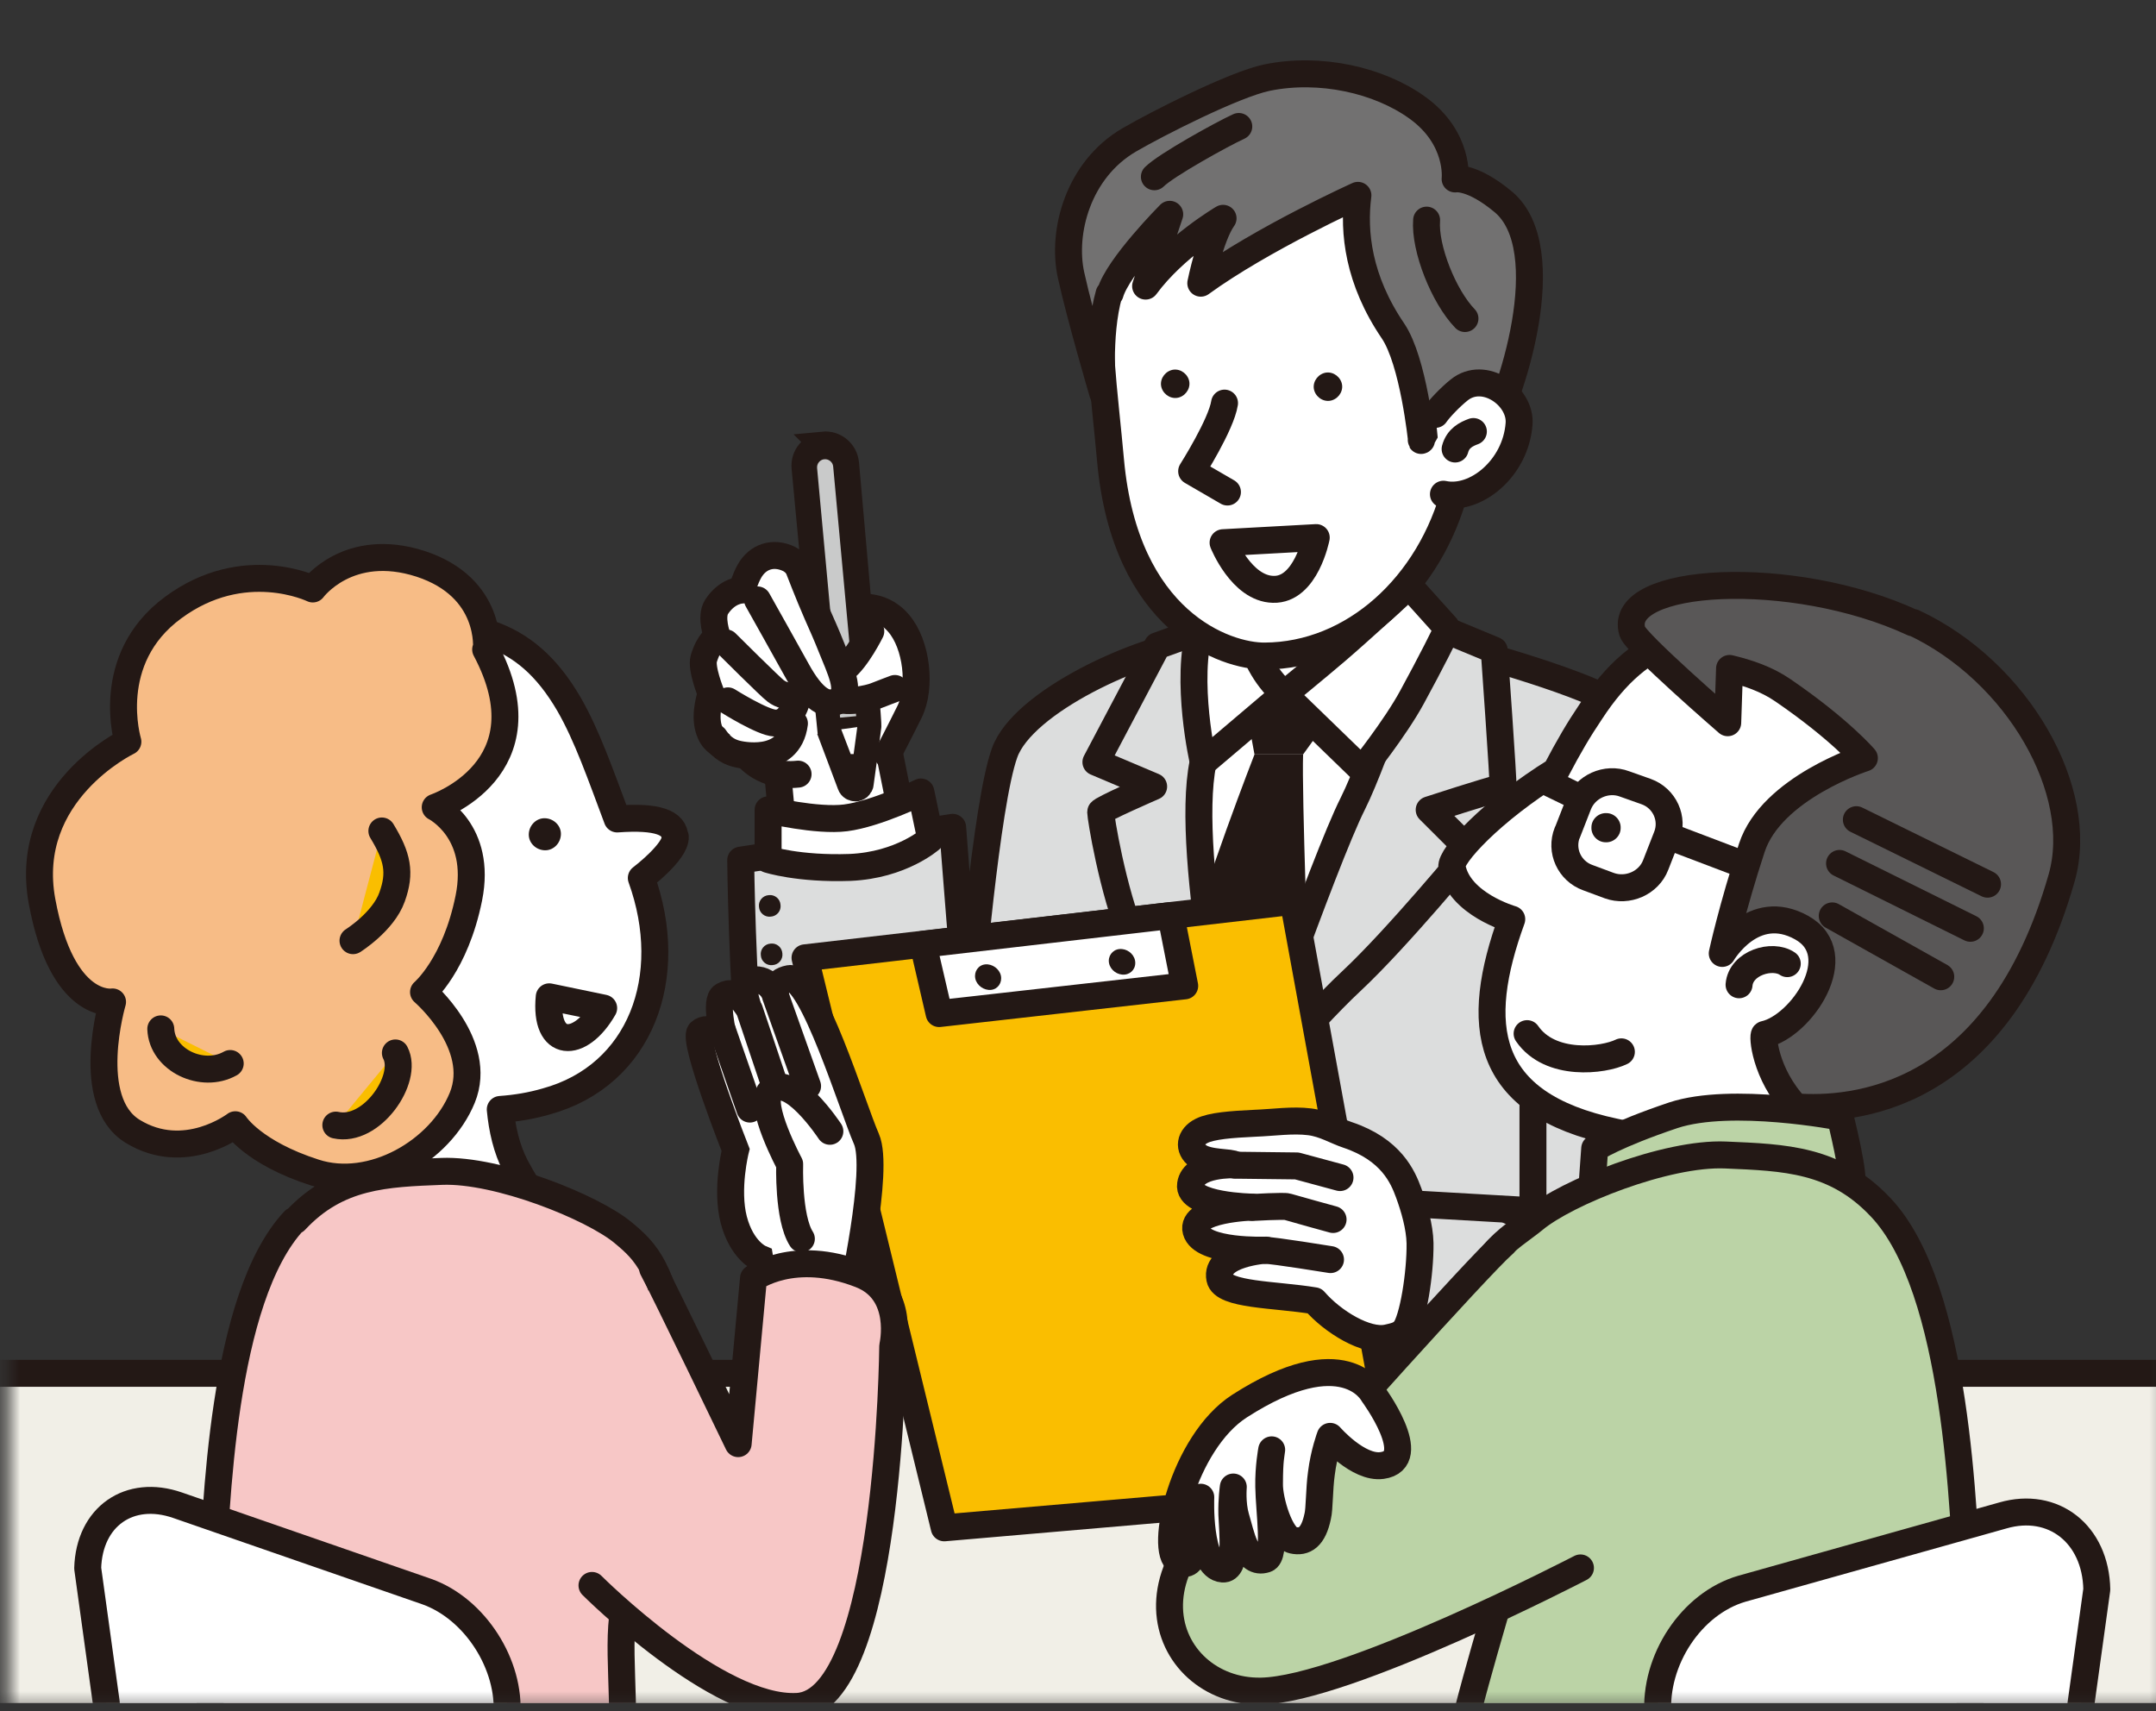 <svg width="160" height="127" viewBox="0 0 160 127" fill="none" xmlns="http://www.w3.org/2000/svg">
<rect x="0" y="0" width="160" height="127" fill="#333333" stroke="none"/>
<g clip-path="url(#clip0_348_2824)">
<mask id="mask0_348_2824" style="mask-type:luminance" maskUnits="userSpaceOnUse" x="0" y="0" width="161" height="127">
<path d="M160.732 0H0.624V126.663H160.732V0Z" fill="white"/>
</mask>
<g mask="url(#mask0_348_2824)">
<path d="M131.688 110.327C131.173 115.439 126.536 119.631 121.356 119.631H100.176C95.024 119.631 91.227 115.439 91.742 110.327L94.671 81.278C95.186 76.166 99.824 71.974 105.003 71.974H126.183C131.336 71.974 135.132 76.166 134.617 81.278L131.688 110.327Z" fill="white"/>
<path d="M131.688 110.327C131.173 115.439 126.536 119.631 121.356 119.631H100.176C95.024 119.631 91.227 115.439 91.742 110.327L94.671 81.278C95.186 76.166 99.824 71.974 105.003 71.974H126.183C131.336 71.974 135.132 76.166 134.617 81.278L131.688 110.327Z" stroke="#231815" stroke-width="2" stroke-linecap="round" stroke-linejoin="round"/>
<path d="M75.959 92.286C75.959 92.286 75.227 96.181 75.227 98.29C75.227 102.023 75.905 117.007 75.58 117.656C75.254 118.305 89.817 119.874 96.407 119.685C108.8 119.333 117.532 117.954 117.532 117.954C117.532 117.954 118.21 103.321 118.102 102.861C122.468 101.428 125.939 101.103 126.292 100.941C129.98 99.453 125.288 69.566 124.963 66.32C124.692 63.426 123.932 55.014 120.624 52.634C117.939 50.687 109.017 48.361 109.071 48.334C109.776 47.82 97.573 46.711 88.922 47.63C84.637 48.09 75.905 52.039 74.549 55.88C73.166 59.721 72 74.299 71.864 74.705C71.729 75.111 70.698 61.398 70.698 61.398L54.969 63.832C54.969 63.832 55.268 97.533 60.556 98.453C67.308 99.616 76.013 92.286 76.013 92.286" fill="#DCDDDD"/>
<path d="M75.959 92.286C75.959 92.286 75.227 96.181 75.227 98.29C75.227 102.023 75.905 117.007 75.58 117.656C75.254 118.305 89.817 119.874 96.407 119.685C108.8 119.333 117.532 117.954 117.532 117.954C117.532 117.954 118.21 103.321 118.102 102.861C122.468 101.428 125.939 101.103 126.292 100.941C129.98 99.453 125.288 69.566 124.963 66.32C124.692 63.426 123.932 55.014 120.624 52.634C117.939 50.687 109.017 48.361 109.071 48.334C109.776 47.82 97.573 46.711 88.922 47.63C84.637 48.09 75.905 52.039 74.549 55.88C73.166 59.721 72 74.299 71.864 74.705C71.729 75.111 70.698 61.398 70.698 61.398L54.969 63.832C54.969 63.832 55.268 97.533 60.556 98.453C67.308 99.616 76.013 92.286 76.013 92.286H75.959Z" stroke="#231815" stroke-width="2" stroke-linecap="round" stroke-linejoin="round"/>
<path d="M187.878 101.915H-42.685V140.35H187.878V101.915Z" fill="#F1EFE7"/>
<path d="M187.878 101.915H-42.685V140.35H187.878V101.915Z" stroke="#231815" stroke-width="2" stroke-linecap="round" stroke-linejoin="round"/>
<path d="M103.024 37.136C103.024 37.136 102.454 44.98 104.542 48.172C106.63 51.363 106.441 51.309 106.441 51.309C106.441 51.309 97.763 62.02 93.505 61.452C87.946 60.695 87.078 51.85 87.078 51.85C87.078 51.85 89.546 52.283 91.796 47.955C94.047 43.628 92.447 37.867 92.447 37.867" fill="white"/>
<path d="M103.024 37.136C103.024 37.136 102.454 44.98 104.542 48.172C106.63 51.363 106.441 51.309 106.441 51.309C106.441 51.309 97.763 62.02 93.505 61.452C87.946 60.695 87.078 51.85 87.078 51.85C87.078 51.85 89.546 52.283 91.796 47.955C94.047 43.628 92.447 37.867 92.447 37.867" stroke="#231815" stroke-width="2" stroke-linecap="round" stroke-linejoin="round"/>
<path d="M87.186 50.227C87.186 50.227 108.556 52.175 107.932 51.958C107.281 51.742 91.986 81.981 91.986 81.981C91.986 81.981 83.796 66.834 84.827 63.075C85.83 59.288 87.891 51.715 87.213 50.227" fill="white"/>
<path d="M104.597 50.146C104.597 50.146 100.8 67.592 97.112 71.919C93.424 76.247 91.01 79.817 91.01 79.817C86.346 68.944 89.546 49.659 89.681 49.659" stroke="#231815" stroke-width="2" stroke-linecap="round" stroke-linejoin="round"/>
<path d="M92.231 51.309L99.769 51.742L96.705 55.988H93.098L92.231 51.309Z" fill="#231815"/>
<path d="M93.098 55.988C93.098 55.988 89.274 65.779 87.864 71.351L91.688 80.818L97.139 73.299C97.139 73.299 96.597 58.801 96.705 55.988H93.098Z" fill="#231815"/>
<path d="M111.539 58.368C111.593 58.152 110.888 48.252 110.888 48.252L105.41 45.98C105.41 45.98 102.156 56.123 100.393 59.639C98.251 63.886 91.932 82.008 91.932 82.008C91.932 82.008 96.868 76.003 100.285 72.812C103.702 69.62 109.071 63.102 109.071 63.102L106.061 60.099C109.451 58.99 111.539 58.395 111.539 58.395" fill="#DCDDDD"/>
<path d="M111.539 58.368C111.593 58.152 110.888 48.252 110.888 48.252L105.41 45.98C105.41 45.98 102.156 56.123 100.393 59.639C98.251 63.886 91.932 82.008 91.932 82.008C91.932 82.008 96.868 76.003 100.285 72.812C103.702 69.62 109.071 63.102 109.071 63.102L106.061 60.099C109.451 58.99 111.539 58.395 111.539 58.395V58.368Z" stroke="#231815" stroke-width="2" stroke-linecap="round" stroke-linejoin="round"/>
<path d="M89.275 56.611C90.197 52.121 91.824 45.791 91.824 45.791L85.885 47.928L81.329 56.556L85.614 58.369C85.614 58.369 81.681 60.073 81.681 60.262C81.681 60.587 82.522 65.996 84.122 69.837C85.722 73.677 91.959 82.008 91.959 82.008C91.959 82.008 87.837 63.562 89.275 56.611Z" fill="#DCDDDD"/>
<path d="M89.275 56.611C90.197 52.121 91.824 45.791 91.824 45.791L85.885 47.928L81.329 56.556L85.614 58.369C85.614 58.369 81.681 60.073 81.681 60.262C81.681 60.587 82.522 65.996 84.122 69.837C85.722 73.677 91.959 82.008 91.959 82.008C91.959 82.008 87.837 63.562 89.275 56.611Z" stroke="#231815" stroke-width="2" stroke-linecap="round" stroke-linejoin="round"/>
<path d="M89.058 46.494L92.339 44.601C92.339 44.601 92.257 48.821 95.295 51.498L89.302 56.583C89.302 56.583 87.891 50.525 89.085 46.494" fill="white"/>
<path d="M89.058 46.494L92.339 44.601C92.339 44.601 92.257 48.821 95.295 51.498L89.302 56.583C89.302 56.583 87.891 50.525 89.085 46.494H89.058Z" stroke="#231815" stroke-width="2" stroke-linecap="round" stroke-linejoin="round"/>
<path d="M95.295 51.526L101.071 57.124C101.071 57.124 103.539 54.041 104.786 51.742C106.088 49.362 107.471 46.63 107.417 46.63L104.57 43.465C104.57 43.465 100.746 46.955 99.227 48.253C97.709 49.551 95.295 51.526 95.295 51.526Z" fill="white"/>
<path d="M95.295 51.526L101.071 57.124C101.071 57.124 103.539 54.041 104.786 51.742C106.088 49.362 107.471 46.63 107.417 46.63L104.57 43.465C104.57 43.465 100.746 46.955 99.227 48.253C97.709 49.551 95.295 51.526 95.295 51.526Z" stroke="#231815" stroke-width="2" stroke-linecap="round" stroke-linejoin="round"/>
<path d="M113.763 74.678V89.852L101.044 89.122C101.044 89.122 102.373 93.449 102.237 95.775C102.02 100.238 100.664 103.403 100.664 103.403C100.664 103.403 125.369 104.89 126.997 100.022" fill="#DCDDDD"/>
<path d="M113.763 74.678V89.852L101.044 89.122C101.044 89.122 102.373 93.449 102.237 95.775C102.02 100.238 100.664 103.403 100.664 103.403C100.664 103.403 125.369 104.89 126.997 100.022" stroke="#231815" stroke-width="2" stroke-linecap="round" stroke-linejoin="round"/>
<path d="M57.925 67.159C57.98 67.592 57.654 67.998 57.193 68.025C56.759 68.079 56.352 67.754 56.325 67.294C56.271 66.862 56.596 66.456 57.057 66.429C57.491 66.375 57.898 66.699 57.925 67.159Z" fill="#231815"/>
<path d="M107.308 100.914C107.363 101.347 107.037 101.752 106.576 101.779C106.142 101.834 105.735 101.509 105.681 101.049C105.627 100.616 105.952 100.211 106.413 100.184C106.847 100.13 107.254 100.454 107.308 100.914Z" fill="#231815"/>
<path d="M110.427 100.914C110.481 101.347 110.156 101.752 109.695 101.779C109.261 101.834 108.854 101.509 108.8 101.049C108.746 100.616 109.071 100.211 109.532 100.184C109.966 100.13 110.373 100.454 110.427 100.914Z" fill="#231815"/>
<path d="M58.061 70.756C58.115 71.189 57.79 71.595 57.329 71.622C56.895 71.676 56.488 71.351 56.461 70.891C56.407 70.459 56.732 70.053 57.193 70.026C57.627 69.972 58.034 70.296 58.061 70.756Z" fill="#231815"/>
<path d="M112.054 89.879L116.502 89.933" stroke="#231815" stroke-width="2" stroke-linecap="round" stroke-linejoin="round"/>
<path d="M81.79 20.313C81.166 23.558 82.007 29.59 82.414 34.161C83.498 46.143 90.956 48.713 93.858 48.686C100.393 48.658 106.142 43.492 108.014 36.244C108.99 32.457 110.129 26.074 108.827 21.8C107.525 17.527 99.254 10.549 92.529 12.388C85.803 14.227 82.956 14.443 81.817 20.313" fill="white"/>
<path d="M81.79 20.313C81.166 23.558 82.007 29.59 82.414 34.161C83.498 46.143 90.956 48.713 93.858 48.686C100.393 48.658 106.142 43.492 108.014 36.244C108.99 32.457 110.129 26.074 108.827 21.8C107.525 17.527 99.254 10.549 92.529 12.388C85.803 14.227 82.956 14.443 81.817 20.313H81.79Z" stroke="#231815" stroke-width="2" stroke-linecap="round" stroke-linejoin="round"/>
<path d="M97.681 39.895C97.681 39.895 96.922 43.817 94.481 43.736C92.122 43.682 90.766 40.274 90.766 40.274L97.681 39.895Z" fill="white"/>
<path d="M97.681 39.895C97.681 39.895 96.922 43.817 94.481 43.736C92.122 43.682 90.766 40.274 90.766 40.274L97.681 39.895Z" stroke="#231815" stroke-width="2" stroke-linecap="round" stroke-linejoin="round"/>
<path d="M91.091 36.514L88.434 34.972C88.434 34.972 90.63 31.51 90.874 29.915" fill="white"/>
<path d="M91.091 36.514L88.434 34.972C88.434 34.972 90.63 31.51 90.874 29.915" stroke="#231815" stroke-width="2" stroke-linecap="round" stroke-linejoin="round"/>
<path d="M99.552 28.373C99.742 28.914 99.417 29.509 98.874 29.698C98.332 29.887 97.736 29.563 97.546 29.022C97.356 28.481 97.681 27.886 98.224 27.696C98.766 27.507 99.363 27.832 99.552 28.373Z" fill="#231815"/>
<path d="M88.217 28.156C88.407 28.697 88.081 29.292 87.539 29.482C86.996 29.671 86.4 29.346 86.21 28.805C86.02 28.265 86.346 27.669 86.888 27.48C87.43 27.291 88.027 27.615 88.217 28.156Z" fill="#231815"/>
<path d="M82.305 21.8C81.41 24.938 81.844 29.211 81.844 29.211C81.844 29.211 80.19 23.612 79.485 20.421C78.78 17.229 80 12.604 83.797 10.386C85.885 9.169 91.58 6.275 94.02 5.761C97.98 4.95 102.346 5.95 105.166 7.979C108.339 10.251 107.986 13.28 107.986 13.28C107.986 13.28 109.234 13.037 111.566 14.984C115.715 18.473 112.217 29.563 110.129 32.917C110.129 32.917 110.78 27.183 108.339 28.968C106.766 30.104 105.22 32.944 105.492 32.673C105.492 32.673 104.895 26.804 103.376 24.559C100.8 20.772 100.42 17.229 100.773 14.497C100.773 14.497 93.695 17.689 89.112 21.016C89.112 21.016 89.817 17.527 90.766 16.201C90.766 16.201 87.159 18.311 85.017 21.232L86.807 15.904C86.807 15.904 82.956 19.772 82.386 21.773" fill="#727171"/>
<path d="M82.305 21.8C81.41 24.938 81.844 29.211 81.844 29.211C81.844 29.211 80.19 23.612 79.485 20.421C78.78 17.229 80 12.604 83.797 10.386C85.885 9.169 91.58 6.275 94.02 5.761C97.98 4.95 102.346 5.95 105.166 7.979C108.339 10.251 107.986 13.28 107.986 13.28C107.986 13.28 109.234 13.037 111.566 14.984C115.715 18.473 112.217 29.563 110.129 32.917C110.129 32.917 110.78 27.183 108.339 28.968C106.766 30.104 105.22 32.944 105.492 32.673C105.492 32.673 104.895 26.804 103.376 24.559C100.8 20.772 100.42 17.229 100.773 14.497C100.773 14.497 93.695 17.689 89.112 21.016C89.112 21.016 89.817 17.527 90.766 16.201C90.766 16.201 87.159 18.311 85.017 21.232L86.807 15.904C86.807 15.904 82.956 19.772 82.386 21.773L82.305 21.8Z" stroke="#231815" stroke-width="2" stroke-linecap="round" stroke-linejoin="round"/>
<path d="M107.119 36.676C109.505 37.19 112.488 34.756 112.732 31.456C112.895 29.401 110.129 27.453 108.285 28.941C107.607 29.482 106.793 30.347 106.522 30.753" fill="white"/>
<path d="M107.119 36.676C109.505 37.19 112.488 34.756 112.732 31.456C112.895 29.401 110.129 27.453 108.285 28.941C107.607 29.482 106.793 30.347 106.522 30.753" stroke="#231815" stroke-width="2" stroke-linecap="round" stroke-linejoin="round"/>
<path d="M109.342 32.024C108.827 32.213 108.203 32.511 107.986 33.322L109.342 32.024Z" fill="white"/>
<path d="M109.342 32.024C108.827 32.213 108.203 32.511 107.986 33.322" stroke="#231815" stroke-width="2" stroke-linecap="round" stroke-linejoin="round"/>
<path d="M105.871 16.336C105.708 18.419 107.146 22.016 108.718 23.639" stroke="#231815" stroke-width="2" stroke-linecap="round" stroke-linejoin="round"/>
<path d="M91.932 9.385C90.685 9.953 86.535 12.252 85.668 13.118" stroke="#231815" stroke-width="2" stroke-linecap="round" stroke-linejoin="round"/>
<path d="M57.627 56.448L58.278 63.426L67.362 62.642L65.519 53.473" fill="white"/>
<path d="M57.627 56.448L58.278 63.426L67.362 62.642L65.519 53.473" stroke="#231815" stroke-width="2" stroke-linecap="round" stroke-linejoin="round"/>
<path d="M65.871 56.015C65.871 56.015 66.685 54.474 67.498 52.824C68.393 51.012 68.041 47.82 66.685 46.251C65.247 44.574 63.458 45.223 63.159 45.007C62.834 44.764 62.129 45.115 60.827 44.006C60.122 43.411 59.417 41.924 58.576 41.491C57.356 40.896 56.217 41.329 55.62 42.383C55.295 42.951 55.051 43.79 55.051 43.79C55.051 43.79 53.993 43.79 53.179 45.034C52.691 45.791 53.234 47.252 53.234 47.252C53.234 47.252 52.61 47.604 52.23 48.875C52.013 49.605 52.773 51.471 52.773 51.471C52.773 51.471 52.258 52.905 52.583 54.041C52.881 55.042 53.315 55.096 53.966 55.61C54.346 55.907 55.078 55.718 55.376 56.042C56.352 57.178 57.79 57.611 59.227 57.449" fill="white"/>
<path d="M65.871 56.015C65.871 56.015 66.685 54.474 67.498 52.824C68.393 51.012 68.041 47.82 66.685 46.251C65.247 44.574 63.458 45.223 63.159 45.007C62.834 44.764 62.129 45.115 60.827 44.006C60.122 43.411 59.417 41.924 58.576 41.491C57.356 40.896 56.217 41.329 55.62 42.383C55.295 42.951 55.051 43.79 55.051 43.79C55.051 43.79 53.993 43.79 53.179 45.034C52.691 45.791 53.234 47.252 53.234 47.252C53.234 47.252 52.61 47.604 52.23 48.875C52.013 49.605 52.773 51.471 52.773 51.471C52.773 51.471 52.258 52.905 52.583 54.041C52.881 55.042 53.315 55.096 53.966 55.61C54.346 55.907 55.078 55.718 55.376 56.042C56.352 57.178 57.79 57.611 59.227 57.449" stroke="#231815" stroke-width="2" stroke-linecap="round" stroke-linejoin="round"/>
<path d="M58.956 53.689C58.549 56.908 54.752 55.961 54.752 55.961C53.858 55.772 53.369 55.231 53.044 54.744" fill="white"/>
<path d="M58.956 53.689C58.549 56.908 54.752 55.961 54.752 55.961C53.858 55.772 53.369 55.231 53.044 54.744" stroke="#231815" stroke-width="2" stroke-linecap="round" stroke-linejoin="round"/>
<path d="M61.125 33.052C60.285 33.133 59.661 33.863 59.742 34.702C59.742 34.702 61.559 54.068 61.586 54.122L62.319 56.069L63.132 58.233C63.186 58.395 63.349 58.476 63.512 58.476C63.593 58.476 63.647 58.422 63.729 58.368C63.783 58.314 63.837 58.233 63.837 58.152L64.163 55.772L64.407 53.905C64.488 53.743 62.752 34.404 62.752 34.404C62.671 33.566 61.939 32.944 61.098 33.025" fill="#231815"/>
<path d="M61.125 33.052C60.285 33.133 59.661 33.863 59.742 34.702C59.742 34.702 61.559 54.068 61.586 54.122L62.319 56.069L63.132 58.233C63.186 58.395 63.349 58.476 63.512 58.476C63.593 58.476 63.647 58.422 63.729 58.368C63.783 58.314 63.837 58.233 63.837 58.152L64.163 55.772L64.407 53.905C64.488 53.743 62.752 34.404 62.752 34.404C62.671 33.566 61.939 32.944 61.098 33.025L61.125 33.052Z" stroke="#231815" stroke-width="2" stroke-miterlimit="10"/>
<path d="M63.349 55.961H63.132L62.427 54.122L63.62 53.959L63.349 55.961Z" fill="white"/>
<path d="M62.346 53.256L60.637 34.729C60.61 34.404 60.854 34.107 61.18 34.08C61.505 34.053 61.803 34.296 61.831 34.621L63.539 53.148L62.346 53.256Z" fill="#C9CACA"/>
<path d="M64.624 46.846C64.624 46.846 63.593 48.929 62.617 49.659C61.966 50.146 61.261 51.228 61.939 51.742C62.617 52.256 64.488 51.85 65.003 51.634C65.41 51.471 66.414 51.093 66.414 51.093" fill="white"/>
<path d="M64.624 46.846C64.624 46.846 63.593 48.929 62.617 49.659C61.966 50.146 61.261 51.228 61.939 51.742C62.617 52.256 64.488 51.85 65.003 51.634C65.41 51.471 66.414 51.093 66.414 51.093" stroke="#231815" stroke-width="2" stroke-linecap="round" stroke-linejoin="round"/>
<path d="M54.02 52.012C54.02 52.012 56.596 53.635 57.519 53.662C58.522 53.689 58.929 52.689 59.227 51.715" fill="white"/>
<path d="M54.02 52.012C54.02 52.012 56.596 53.635 57.519 53.662C58.522 53.689 58.929 52.689 59.227 51.715" stroke="#231815" stroke-width="2" stroke-linecap="round" stroke-linejoin="round"/>
<path d="M53.885 47.712C53.885 47.712 57.193 51.012 57.573 51.282C58.414 51.904 59.417 51.688 60.176 50.985" fill="white"/>
<path d="M53.885 47.712C53.885 47.712 57.193 51.012 57.573 51.282C58.414 51.904 59.417 51.688 60.176 50.985" stroke="#231815" stroke-width="2" stroke-linecap="round" stroke-linejoin="round"/>
<path d="M59.281 42.221C59.281 42.221 59.986 44.06 60.637 45.548C60.963 46.278 61.369 47.198 61.668 47.955C62.346 49.659 63.213 51.336 62.264 51.958C61.369 52.553 60.312 51.904 59.118 49.713C58.766 49.064 56.217 44.52 56.217 44.52" fill="white"/>
<path d="M59.281 42.221C59.281 42.221 59.986 44.06 60.637 45.548C60.963 46.278 61.369 47.198 61.668 47.955C62.346 49.659 63.213 51.336 62.264 51.958C61.369 52.553 60.312 51.904 59.118 49.713C58.766 49.064 56.217 44.52 56.217 44.52" stroke="#231815" stroke-width="2" stroke-linecap="round" stroke-linejoin="round"/>
<path d="M57.003 60.099C57.003 60.099 60.61 60.965 62.753 60.694C65.058 60.397 68.339 58.774 68.339 58.774L69.071 62.263C69.071 62.263 66.902 64.21 63.078 64.373C59.254 64.508 57.003 63.778 57.003 63.778V60.099Z" fill="white"/>
<path d="M57.003 60.099C57.003 60.099 60.61 60.965 62.753 60.694C65.058 60.397 68.339 58.774 68.339 58.774L69.071 62.263C69.071 62.263 66.902 64.21 63.078 64.373C59.254 64.508 57.003 63.778 57.003 63.778V60.099Z" stroke="#231815" stroke-width="2" stroke-linecap="round" stroke-linejoin="round"/>
<path d="M103.946 110.462L70.074 113.383L59.742 71.081L95.973 66.888L103.946 110.462Z" fill="#FABE00"/>
<path d="M103.946 110.462L70.074 113.383L59.742 71.081L95.973 66.888L103.946 110.462Z" stroke="#231815" stroke-width="2" stroke-linecap="round" stroke-linejoin="round"/>
<path d="M87.919 73.163L69.695 75.219L68.502 70.08L86.888 67.943L87.919 73.163Z" fill="white"/>
<path d="M87.919 73.163L69.695 75.219L68.502 70.08L86.888 67.943L87.919 73.163Z" stroke="#231815" stroke-width="2" stroke-linecap="round" stroke-linejoin="round"/>
<path d="M74.278 72.406C74.386 72.92 74.061 73.407 73.546 73.461C73.03 73.515 72.488 73.136 72.379 72.623C72.271 72.109 72.596 71.622 73.112 71.568C73.627 71.514 74.169 71.892 74.278 72.406Z" fill="#231815"/>
<path d="M84.231 71.27C84.339 71.811 83.986 72.271 83.471 72.325C82.929 72.379 82.413 72 82.305 71.486C82.197 70.972 82.549 70.486 83.064 70.431C83.607 70.377 84.122 70.756 84.231 71.27Z" fill="#231815"/>
<path d="M104.19 98.75C103.891 99.102 103.403 99.183 102.942 99.291C101.397 99.616 98.902 98.101 97.546 96.532C94.59 96.046 90.766 96.127 90.522 94.883C90.142 93.016 93.966 92.773 93.966 92.773C93.966 92.773 89.193 92.962 88.759 91.339C88.325 89.716 92.936 89.581 92.936 89.581C92.936 89.581 88.108 89.5 88.353 87.904C88.569 86.308 91.661 86.444 91.661 86.444C91.363 86.2 89.681 86.363 88.922 85.795C88.135 85.227 88.298 84.361 89.166 83.928C89.898 83.55 91.39 83.442 93.098 83.36C94.535 83.306 95.919 83.09 97.193 83.252C98.278 83.387 99.119 83.928 100.013 84.226C103.241 85.308 104.108 87.336 104.542 88.526C104.949 89.635 105.356 91.042 105.383 92.259C105.41 94.477 104.868 97.939 104.217 98.75" fill="white"/>
<path d="M104.19 98.75C103.891 99.102 103.403 99.183 102.942 99.291C101.397 99.616 98.902 98.101 97.546 96.532C94.59 96.046 90.766 96.127 90.522 94.883C90.142 93.016 93.966 92.773 93.966 92.773C93.966 92.773 89.193 92.962 88.759 91.339C88.325 89.716 92.936 89.581 92.936 89.581C92.936 89.581 88.108 89.5 88.353 87.904C88.569 86.308 91.661 86.444 91.661 86.444C91.363 86.2 89.681 86.363 88.922 85.795C88.135 85.227 88.298 84.361 89.166 83.928C89.898 83.55 91.39 83.442 93.098 83.36C94.535 83.306 95.919 83.09 97.193 83.252C98.278 83.387 99.119 83.928 100.013 84.226C103.241 85.308 104.108 87.336 104.542 88.526C104.949 89.635 105.356 91.042 105.383 92.259C105.41 94.477 104.868 97.939 104.217 98.75H104.19Z" stroke="#231815" stroke-width="2" stroke-linecap="round" stroke-linejoin="round"/>
<path d="M91.661 86.471L96.244 86.525L99.444 87.39" fill="white"/>
<path d="M91.661 86.471L96.244 86.525L99.444 87.39" stroke="#231815" stroke-width="2" stroke-linecap="round" stroke-linejoin="round"/>
<path d="M92.936 89.608C92.936 89.608 95.295 89.473 95.539 89.554C95.783 89.635 98.929 90.501 98.929 90.501" fill="white"/>
<path d="M92.936 89.608C92.936 89.608 95.295 89.473 95.539 89.554C95.783 89.635 98.929 90.501 98.929 90.501" stroke="#231815" stroke-width="2" stroke-linecap="round" stroke-linejoin="round"/>
<path d="M93.966 92.8C94.4 92.773 98.739 93.476 98.739 93.476L93.966 92.8Z" fill="white"/>
<path d="M93.966 92.8C94.4 92.773 98.739 93.476 98.739 93.476" stroke="#231815" stroke-width="2" stroke-linecap="round" stroke-linejoin="round"/>
<path d="M107.742 64.346C107.607 63.535 110.644 60.208 115.471 57.206C116.42 55.393 117.153 54.149 118.047 52.824C121.844 47.009 125.966 46.143 133.831 46.603C141.668 47.063 150.454 58.747 150.156 63.913C149.858 69.079 143.458 75.273 140.366 78.573C138.522 80.548 137.112 81.738 134.319 82.793L133.044 83.198C132.746 85.714 135.62 88.364 136.298 89.5C138.305 92.908 138.685 94.098 138.685 94.098L117.288 95.018C117.288 95.018 119.919 93.53 122.224 89.067C122.929 87.715 123.281 86.146 123.444 84.632C122.224 84.523 121.031 84.253 119.864 84.01C109.966 81.927 109.37 75.977 112.19 68.214C112.19 68.214 108.285 67.105 107.77 64.373" fill="white"/>
<path d="M107.742 64.346C107.607 63.535 110.644 60.208 115.471 57.206C116.42 55.393 117.153 54.149 118.047 52.824C121.844 47.009 125.966 46.143 133.831 46.603C141.668 47.063 150.454 58.747 150.156 63.913C149.858 69.079 143.458 75.273 140.366 78.573C138.522 80.548 137.112 81.738 134.319 82.793L133.044 83.198C132.746 85.714 135.62 88.364 136.298 89.5C138.305 92.908 138.685 94.098 138.685 94.098L117.288 95.018C117.288 95.018 119.919 93.53 122.224 89.067C122.929 87.715 123.281 86.146 123.444 84.632C122.224 84.523 121.031 84.253 119.864 84.01C109.966 81.927 109.37 75.977 112.19 68.214C112.19 68.214 108.285 67.105 107.77 64.373L107.742 64.346Z" stroke="#231815" stroke-width="2" stroke-linecap="round" stroke-linejoin="round"/>
<path d="M120.271 61.452C120.271 62.047 119.756 62.534 119.159 62.507C118.563 62.507 118.075 61.993 118.102 61.398C118.102 60.803 118.617 60.316 119.214 60.343C119.81 60.343 120.298 60.857 120.271 61.452Z" fill="#231815"/>
<path d="M116.312 61.777C115.769 63.129 116.474 64.644 117.83 65.13L119.43 65.725C120.786 66.212 122.359 65.536 122.874 64.184L123.688 62.101C124.23 60.749 123.525 59.234 122.169 58.747L120.569 58.179C119.213 57.665 117.641 58.369 117.125 59.721L116.312 61.804V61.777Z" stroke="#231815" stroke-width="2" stroke-linecap="round" stroke-linejoin="round"/>
<path d="M129.22 64.102L123.878 62.074" stroke="#231815" stroke-width="2" stroke-linecap="round" stroke-linejoin="round"/>
<path d="M116.8 58.991L114.847 58.044" stroke="#231815" stroke-width="2" stroke-linecap="round" stroke-linejoin="round"/>
<path d="M120.325 78.059C118.997 78.708 115.037 79.195 113.329 76.707L120.325 78.059Z" fill="white"/>
<path d="M120.325 78.059C118.997 78.708 115.037 79.195 113.329 76.707" stroke="#231815" stroke-width="2" stroke-linecap="round" stroke-linejoin="round"/>
<path d="M137.356 87.904C137.763 87.634 136.569 82.901 136.569 82.901C136.569 82.901 128.515 81.332 124.176 82.766C119.837 84.226 118.346 85.227 118.346 85.227L117.993 90.122L137.383 87.877L137.356 87.904Z" fill="#BBD3A6"/>
<path d="M137.356 87.904C137.763 87.634 136.569 82.901 136.569 82.901C136.569 82.901 128.515 81.332 124.176 82.766C119.837 84.226 118.346 85.227 118.346 85.227L117.993 90.122L137.383 87.877L137.356 87.904Z" stroke="#231815" stroke-width="2" stroke-linecap="round" stroke-linejoin="round"/>
<path d="M139.58 89.609C145.275 95.667 145.708 112.166 146.061 118.82C146.468 126.312 146.115 145.678 143.241 151.98C140.366 158.309 131.091 159.824 123.797 161.474C113.763 163.719 87.891 150.222 85.641 149.356C83.39 148.491 87.702 147.274 91.01 145.11C94.075 143.109 105.41 139.322 105.41 139.322C105.41 139.322 106.983 136.157 107.905 131.424C108.963 125.987 111.458 118.306 112.081 115.682C112.976 111.842 107.39 105.134 108.312 99.454C109.342 93.044 112 92.016 113.844 90.501C116.23 88.5 123.661 85.524 128.054 85.714C132.447 85.903 136.19 86.011 139.552 89.582" fill="#BBD3A6"/>
<path d="M139.58 89.609C145.275 95.667 145.708 112.166 146.061 118.82C146.468 126.312 146.115 145.678 143.241 151.98C140.366 158.309 131.091 159.824 123.797 161.474C113.763 163.719 87.891 150.222 85.641 149.356C83.39 148.491 87.702 147.274 91.01 145.11C94.075 143.109 105.41 139.322 105.41 139.322C105.41 139.322 106.983 136.157 107.905 131.424C108.963 125.987 111.458 118.306 112.081 115.682C112.976 111.842 107.39 105.134 108.312 99.454C109.342 93.044 112 92.016 113.844 90.501C116.23 88.5 123.661 85.524 128.054 85.714C132.447 85.903 136.19 86.011 139.552 89.582L139.58 89.609Z" stroke="#231815" stroke-width="2" stroke-linecap="round" stroke-linejoin="round"/>
<path d="M111.593 92.313C109.966 93.692 96.841 108.298 97.003 108.325C81.844 114.735 86.075 125.636 93.587 125.5C99.878 125.392 117.288 116.358 117.288 116.358" fill="#BBD3A6"/>
<path d="M111.593 92.313C109.966 93.692 96.841 108.298 97.003 108.325C81.844 114.735 86.075 125.636 93.587 125.5C99.878 125.392 117.288 116.358 117.288 116.358" stroke="#231815" stroke-width="2" stroke-linecap="round" stroke-linejoin="round"/>
<path d="M122.115 138.754C122.441 142.838 125.722 145.191 129.437 144.001L147.553 138.159C151.268 136.968 154.224 132.614 154.142 128.53L155.607 117.954C155.525 113.843 152.38 111.382 148.637 112.463L129.275 117.9C125.532 118.982 122.739 123.201 123.037 127.285L122.115 138.754Z" fill="white"/>
<path d="M122.115 138.754C122.441 142.838 125.722 145.191 129.437 144.001L147.553 138.159C151.268 136.968 154.224 132.614 154.142 128.53L155.607 117.954C155.525 113.843 152.38 111.382 148.637 112.463L129.275 117.9C125.532 118.982 122.739 123.201 123.037 127.285L122.115 138.754Z" stroke="#231815" stroke-width="2" stroke-linecap="round" stroke-linejoin="round"/>
<path d="M91.986 104.349C99.769 99.345 101.885 103.429 101.885 103.429C101.885 103.429 105.519 108.352 102.563 108.758C100.8 109.001 98.712 106.594 98.712 106.594C98.712 106.594 98.251 107.811 98.061 109.353C97.898 110.516 97.925 111.976 97.79 112.517C97.464 114.086 96.814 114.492 95.946 114.303C95.024 114.113 94.183 111.354 94.21 110.11C94.21 108.271 94.346 107.892 94.373 107.595C94.373 107.595 94.129 108.866 94.156 110.327C94.183 112.166 94.698 115.466 93.939 115.709C92.475 116.196 92.095 113.843 91.715 112.599C91.417 111.571 91.525 110.354 91.525 110.354C91.525 110.354 91.39 111.3 91.417 112.382C91.471 113.762 91.796 116.52 90.739 116.439C88.895 116.304 89.112 111.111 89.112 111.111C89.112 111.111 89.085 112.004 88.895 112.923C88.651 114.221 88.814 116.629 87.457 115.898C85.966 115.114 87.783 107.054 91.986 104.349Z" fill="white"/>
<path d="M91.986 104.349C99.769 99.345 101.885 103.429 101.885 103.429C101.885 103.429 105.519 108.352 102.563 108.758C100.8 109.001 98.712 106.594 98.712 106.594C98.712 106.594 98.251 107.811 98.061 109.353C97.898 110.516 97.925 111.976 97.79 112.517C97.464 114.086 96.814 114.492 95.946 114.303C95.024 114.113 94.183 111.354 94.21 110.11C94.21 108.271 94.346 107.892 94.373 107.595C94.373 107.595 94.129 108.866 94.156 110.327C94.183 112.166 94.698 115.466 93.939 115.709C92.475 116.196 92.095 113.843 91.715 112.599C91.417 111.571 91.525 110.354 91.525 110.354C91.525 110.354 91.39 111.3 91.417 112.382C91.471 113.762 91.796 116.52 90.739 116.439C88.895 116.304 89.112 111.111 89.112 111.111C89.112 111.111 89.085 112.004 88.895 112.923C88.651 114.221 88.814 116.629 87.457 115.898C85.966 115.114 87.783 107.054 91.986 104.349Z" stroke="#231815" stroke-width="2" stroke-linecap="round" stroke-linejoin="round"/>
<path d="M141.966 46.224C133.017 42.059 119.891 42.816 121.139 46.873C121.41 47.739 128.217 53.635 128.217 53.635L128.353 49.605C129.708 49.93 131.091 50.389 132.312 51.228C136.542 54.122 138.359 56.259 138.359 56.259C138.359 56.259 131.471 58.45 130.007 62.913C128.542 67.375 127.81 70.756 127.81 70.756C127.81 70.756 130.088 66.834 133.695 68.836C137.302 70.837 133.668 76.166 130.956 76.761C130.766 76.761 130.956 79.682 133.261 82.143C137.356 82.441 148.258 81.792 153.003 65.13C154.82 58.72 149.749 49.822 141.993 46.197" fill="#595757"/>
<path d="M141.966 46.224C133.017 42.059 119.891 42.816 121.139 46.873C121.41 47.739 128.217 53.635 128.217 53.635L128.353 49.605C129.708 49.93 131.091 50.389 132.312 51.228C136.542 54.122 138.359 56.259 138.359 56.259C138.359 56.259 131.471 58.45 130.007 62.913C128.542 67.375 127.81 70.756 127.81 70.756C127.81 70.756 130.088 66.834 133.695 68.836C137.302 70.837 133.668 76.166 130.956 76.761C130.766 76.761 130.956 79.682 133.261 82.143C137.356 82.441 148.258 81.792 153.003 65.13C154.82 58.72 149.749 49.822 141.993 46.197L141.966 46.224Z" stroke="#231815" stroke-width="2" stroke-linecap="round" stroke-linejoin="round"/>
<path d="M132.637 71.514C131.525 70.756 129.193 71.46 129.058 73.082L132.637 71.514Z" fill="white"/>
<path d="M132.637 71.514C131.525 70.756 129.193 71.46 129.058 73.082" stroke="#231815" stroke-width="2" stroke-linecap="round" stroke-linejoin="round"/>
<path d="M147.498 65.617L137.763 60.83" stroke="#231815" stroke-width="2" stroke-linecap="round" stroke-linejoin="round"/>
<path d="M146.224 68.89L136.515 64.075" stroke="#231815" stroke-width="2" stroke-linecap="round" stroke-linejoin="round"/>
<path d="M144.027 72.487L135.973 67.97" stroke="#231815" stroke-width="2" stroke-linecap="round" stroke-linejoin="round"/>
<path d="M50.088 62.155C50.061 61.046 48.813 60.559 45.803 60.776C44.583 57.53 43.58 54.609 42.224 52.256C38.915 46.576 34.712 45.927 27.281 46.359C19.851 46.792 11.525 57.855 11.824 62.75C12.122 67.646 18.169 73.515 21.098 76.626C22.861 78.492 25.22 79.98 27.851 80.98H28.014C28.285 83.415 28.42 86.038 27.77 87.12C25.871 90.339 24.922 89.23 24.922 89.23C24.922 89.23 33.383 99.156 37.559 98.615C44.583 97.696 42.956 92.205 42.956 92.205C42.956 92.205 40.488 90.799 38.264 86.552C37.586 85.254 37.261 83.766 37.125 82.333C38.291 82.252 39.431 82.062 40.542 81.738C47.539 79.817 50.251 72.514 47.593 65.157C47.593 65.157 50.169 63.21 50.115 62.101" fill="white"/>
<path d="M50.088 62.155C50.061 61.046 48.813 60.559 45.803 60.776C44.583 57.53 43.58 54.609 42.224 52.256C38.915 46.576 34.712 45.927 27.281 46.359C19.851 46.792 11.525 57.855 11.824 62.75C12.122 67.646 18.169 73.515 21.098 76.626C22.861 78.492 25.22 79.98 27.851 80.98H28.014C28.285 83.415 28.42 86.038 27.77 87.12C25.871 90.339 24.922 89.23 24.922 89.23C24.922 89.23 33.383 99.156 37.559 98.615C44.583 97.696 42.956 92.205 42.956 92.205C42.956 92.205 40.488 90.799 38.264 86.552C37.586 85.254 37.261 83.766 37.125 82.333C38.291 82.252 39.431 82.062 40.542 81.738C47.539 79.817 50.251 72.514 47.593 65.157C47.593 65.157 50.169 63.21 50.115 62.101L50.088 62.155Z" stroke="#231815" stroke-width="2" stroke-linecap="round" stroke-linejoin="round"/>
<path d="M39.241 61.939C39.241 62.588 39.81 63.102 40.461 63.102C41.112 63.102 41.627 62.534 41.627 61.885C41.627 61.236 41.058 60.722 40.407 60.722C39.756 60.722 39.241 61.29 39.241 61.939Z" fill="#231815"/>
<path d="M26.847 53.31C26.061 57.016 23.051 61.993 20.312 63.643" stroke="#231815" stroke-width="2" stroke-linecap="round" stroke-linejoin="round"/>
<path d="M22.264 52.824C21.776 55.718 19.905 59.396 17.681 60.695" stroke="#231815" stroke-width="2" stroke-linecap="round" stroke-linejoin="round"/>
<path d="M21.831 90.582C16.461 96.316 16.027 111.922 15.702 118.252C15.322 125.338 15.675 143.676 18.387 149.654C21.098 155.631 29.885 157.092 36.8 158.633C46.291 160.77 65.953 149.491 68.095 148.68C70.237 147.869 69.288 145.461 66.169 143.406C63.268 141.512 52.122 137.239 52.122 137.239C52.122 137.239 46.21 133.209 46.21 127.962C46.21 122.714 45.532 119.55 47.376 116.304C49.22 113.031 51.037 105.62 50.197 100.265C49.22 94.179 47.973 92.908 46.237 91.475C43.959 89.581 36.936 86.768 32.786 86.93C28.637 87.093 25.058 87.201 21.912 90.582" fill="#F7C7C6"/>
<path d="M21.831 90.582C16.461 96.316 16.027 111.922 15.702 118.252C15.322 125.338 15.675 143.676 18.387 149.654C21.098 155.631 29.885 157.092 36.8 158.633C46.291 160.77 65.953 149.491 68.095 148.68C70.237 147.869 69.288 145.461 66.169 143.406C63.268 141.512 52.122 137.239 52.122 137.239C52.122 137.239 46.21 133.209 46.21 127.962C46.21 122.714 45.532 119.55 47.376 116.304C49.22 113.031 51.037 105.62 50.197 100.265C49.22 94.179 47.973 92.908 46.237 91.475C43.959 89.581 36.936 86.768 32.786 86.93C28.637 87.093 25.058 87.201 21.912 90.582H21.831Z" stroke="#231815" stroke-width="2" stroke-linecap="round" stroke-linejoin="round"/>
<path d="M36.041 48.199C40.759 57.07 32.298 59.91 32.298 59.91C32.298 59.91 35.797 61.668 34.793 66.645C33.79 71.622 31.43 73.623 31.43 73.623C31.43 73.623 35.932 77.491 34.305 81.467C32.678 85.443 27.58 88.391 23.349 87.012C18.793 85.551 17.464 83.469 17.464 83.469C17.464 83.469 13.722 86.336 9.844 83.956C6.183 81.711 8.352 74.354 8.352 74.354C8.352 74.354 4.61 74.976 3.119 66.889C1.627 58.801 9.491 55.042 9.491 55.042C9.491 55.042 7.62 48.929 12.854 45.088C18.088 41.221 23.213 43.709 23.213 43.709C23.213 43.709 25.844 40.112 31.213 41.843C36.583 43.601 36.095 48.199 36.095 48.199" fill="#F7BC86"/>
<path d="M36.041 48.199C40.759 57.07 32.298 59.91 32.298 59.91C32.298 59.91 35.797 61.668 34.793 66.645C33.79 71.622 31.43 73.623 31.43 73.623C31.43 73.623 35.932 77.491 34.305 81.467C32.678 85.443 27.58 88.391 23.349 87.012C18.793 85.551 17.464 83.469 17.464 83.469C17.464 83.469 13.722 86.336 9.844 83.956C6.183 81.711 8.352 74.354 8.352 74.354C8.352 74.354 4.61 74.976 3.119 66.889C1.627 58.801 9.491 55.042 9.491 55.042C9.491 55.042 7.62 48.929 12.854 45.088C18.088 41.221 23.213 43.709 23.213 43.709C23.213 43.709 25.844 40.112 31.213 41.843C36.583 43.601 36.095 48.199 36.095 48.199H36.041Z" stroke="#231815" stroke-width="2" stroke-linecap="round" stroke-linejoin="round"/>
<path d="M63.159 96.316C63.159 96.316 65.302 86.795 64.298 84.523C63.295 82.251 60.258 72.297 58.576 72.622C57.41 72.838 57.546 73.758 57.546 73.758C57.546 73.758 56.895 72.325 55.566 72.811C54.834 73.082 55.566 74.732 55.485 74.705C55.376 74.678 54.753 73.271 53.668 73.893C53.017 74.245 53.695 76.923 53.695 76.923C53.695 76.923 52.556 76.03 51.959 76.598C51.363 77.166 54.59 85.334 54.59 85.334C54.59 85.334 53.858 88.228 54.454 90.528C55.051 92.799 56.38 93.368 56.38 93.368L57.139 97.939C57.139 97.939 62.997 98.128 62.888 98.101C62.752 98.074 63.186 96.343 63.186 96.343" fill="white"/>
<path d="M63.159 96.316C63.159 96.316 65.302 86.795 64.298 84.523C63.295 82.251 60.258 72.297 58.576 72.622C57.41 72.838 57.546 73.758 57.546 73.758C57.546 73.758 56.895 72.325 55.566 72.811C54.834 73.082 55.566 74.732 55.485 74.705C55.376 74.678 54.753 73.271 53.668 73.893C53.017 74.245 53.695 76.923 53.695 76.923C53.695 76.923 52.556 76.03 51.959 76.598C51.363 77.166 54.59 85.334 54.59 85.334C54.59 85.334 53.858 88.228 54.454 90.528C55.051 92.799 56.38 93.368 56.38 93.368L57.139 97.939C57.139 97.939 62.997 98.128 62.888 98.101C62.752 98.074 63.186 96.343 63.186 96.343L63.159 96.316Z" stroke="#231815" stroke-width="2" stroke-miterlimit="10"/>
<path d="M57.546 73.894L59.932 80.601" stroke="#231815" stroke-width="2" stroke-linecap="round" stroke-linejoin="round"/>
<path d="M55.62 74.949L57.437 80.358" stroke="#231815" stroke-width="2" stroke-linecap="round" stroke-linejoin="round"/>
<path d="M53.614 76.463L55.647 82.306" stroke="#231815" stroke-width="2" stroke-linecap="round" stroke-linejoin="round"/>
<path d="M48.434 94.153C49.193 95.532 54.78 107.135 54.78 107.135L55.919 94.856C55.919 94.856 58.874 92.638 63.864 94.585C67.2 95.883 66.251 99.886 66.251 99.886C66.251 99.886 66.034 126.258 59.173 126.637C53.234 126.961 43.932 117.657 43.932 117.657" fill="#F7C7C6"/>
<path d="M48.434 94.153C49.193 95.532 54.78 107.135 54.78 107.135L55.919 94.856C55.919 94.856 58.874 92.638 63.864 94.585C67.2 95.883 66.251 99.886 66.251 99.886C66.251 99.886 66.034 126.258 59.173 126.637C53.234 126.961 43.932 117.657 43.932 117.657" stroke="#231815" stroke-width="2" stroke-linecap="round" stroke-linejoin="round"/>
<path d="M28.339 61.668C29.505 63.588 29.749 64.751 29.098 66.564C28.447 68.403 26.197 69.809 26.197 69.809" fill="#FABE00"/>
<path d="M28.339 61.668C29.505 63.588 29.749 64.751 29.098 66.564C28.447 68.403 26.197 69.809 26.197 69.809" stroke="#231815" stroke-width="2" stroke-linecap="round" stroke-linejoin="round"/>
<path d="M29.342 78.14C30.346 80.061 27.579 84.091 24.922 83.496L29.342 78.14Z" fill="#FABE00"/>
<path d="M29.342 78.14C30.346 80.061 27.579 84.091 24.922 83.496" stroke="#231815" stroke-width="2" stroke-linecap="round" stroke-linejoin="round"/>
<path d="M11.932 76.355C12.014 78.681 15.024 80.088 17.085 78.924L11.932 76.355Z" fill="#FABE00"/>
<path d="M11.932 76.355C12.014 78.681 15.024 80.088 17.085 78.924" stroke="#231815" stroke-width="2" stroke-linecap="round" stroke-linejoin="round"/>
<path d="M38.481 138.159C38.183 141.972 35.01 143.947 31.457 142.567L14.156 135.86C10.603 134.48 7.783 130.207 7.891 126.393L6.508 116.385C6.617 112.545 9.6 110.462 13.18 111.706L31.674 118.116C35.254 119.388 37.912 123.553 37.613 127.34L38.481 138.159Z" fill="white"/>
<path d="M38.481 138.159C38.183 141.972 35.01 143.947 31.457 142.567L14.156 135.86C10.603 134.48 7.783 130.207 7.891 126.393L6.508 116.385C6.617 112.545 9.6 110.462 13.18 111.706L31.674 118.116C35.254 119.388 37.912 123.553 37.613 127.34L38.481 138.159Z" stroke="#231815" stroke-width="2" stroke-linecap="round" stroke-linejoin="round"/>
<path d="M61.586 83.955C61.586 83.955 58.63 79.465 57.166 80.98C56.217 81.954 58.603 86.39 58.603 86.39C58.603 86.39 58.468 90.366 59.471 91.934" fill="white"/>
<path d="M61.586 83.955C61.586 83.955 58.63 79.465 57.166 80.98C56.217 81.954 58.603 86.39 58.603 86.39C58.603 86.39 58.468 90.366 59.471 91.934" stroke="#231815" stroke-width="2" stroke-linecap="round" stroke-linejoin="round"/>
<path d="M44.8 74.813C43.037 77.897 40.38 77.815 40.759 73.975L44.8 74.813Z" fill="white"/>
<path d="M44.8 74.813C43.037 77.897 40.38 77.815 40.759 73.975L44.8 74.813Z" stroke="#231815" stroke-width="2" stroke-linecap="round" stroke-linejoin="round"/>
</g>
</g>
<defs>
<clipPath id="clip0_348_2824">
<rect width="160" height="126.393" fill="white"/>
</clipPath>
</defs>
</svg>
